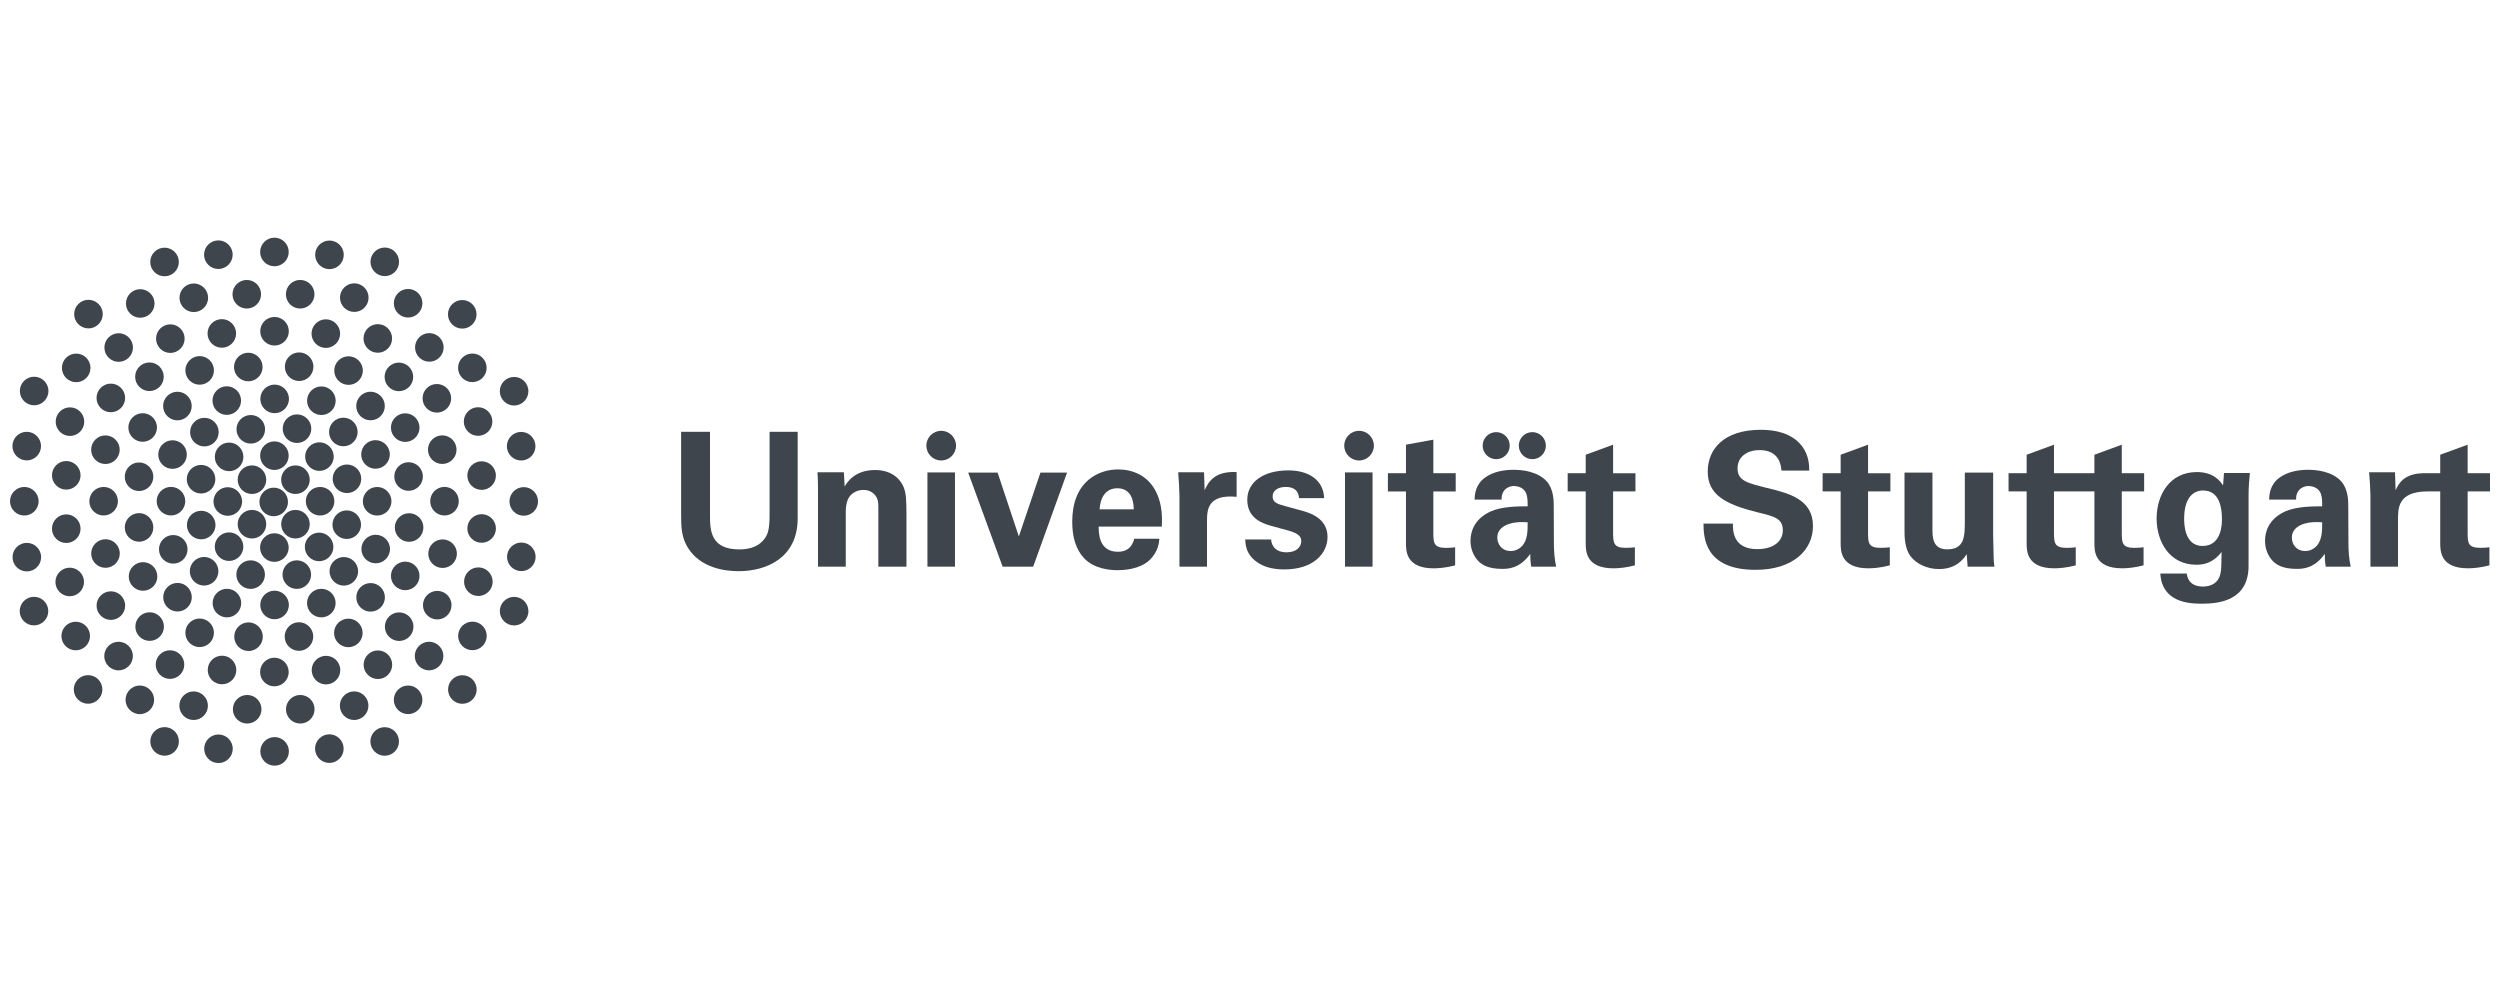 <?xml version="1.0" encoding="UTF-8"?><svg id="a" xmlns="http://www.w3.org/2000/svg" width="250" height="100.333" viewBox="0 0 250 100.333"><defs><style>.b{fill:#3f454d;}</style></defs><g><path class="b" d="M27.37,48.765c-.791,0-1.428,.642-1.428,1.429,0,.788,.637,1.429,1.428,1.429,.789,0,1.429-.641,1.429-1.429,0-.787-.639-1.429-1.429-1.429"/><path class="b" d="M30.975,47.971c0-.789-.642-1.431-1.431-1.431-.788,0-1.427,.642-1.427,1.431,0,.788,.639,1.427,1.427,1.427,.789,0,1.431-.639,1.431-1.427"/><path class="b" d="M30.975,52.42c0-.788-.642-1.43-1.431-1.43-.788,0-1.427,.642-1.427,1.43,0,.789,.639,1.43,1.427,1.43,.789,0,1.431-.641,1.431-1.43"/><path class="b" d="M32.007,48.695c-.787,0-1.427,.639-1.427,1.429,0,.787,.64,1.429,1.427,1.429,.79,0,1.429-.641,1.429-1.429,0-.79-.639-1.429-1.429-1.429"/><path class="b" d="M34.695,46.45c-.788,0-1.429,.641-1.429,1.429,0,.79,.641,1.428,1.429,1.428,.788,0,1.431-.638,1.431-1.428,0-.788-.642-1.429-1.431-1.429"/><path class="b" d="M34.673,51.038c-.785,0-1.429,.644-1.429,1.433,0,.786,.644,1.427,1.429,1.427,.789,0,1.431-.641,1.431-1.427,0-.789-.642-1.433-1.431-1.433"/><path class="b" d="M31.908,56.121c.79,0,1.431-.644,1.431-1.429,0-.788-.641-1.43-1.431-1.43-.787,0-1.426,.642-1.426,1.43,0,.785,.639,1.429,1.426,1.429"/><path class="b" d="M31.11,57.462c0-.79-.641-1.43-1.431-1.43-.788,0-1.429,.639-1.429,1.43,0,.788,.641,1.429,1.429,1.429,.791,0,1.431-.641,1.431-1.429"/><path class="b" d="M27.453,61.926c.789,0,1.433-.639,1.433-1.43,0-.789-.644-1.429-1.433-1.429-.785,0-1.427,.639-1.427,1.429,0,.791,.641,1.43,1.427,1.43"/><path class="b" d="M37.715,48.698c-.788,0-1.43,.642-1.43,1.43,0,.789,.641,1.429,1.43,1.429s1.43-.639,1.43-1.429c0-.788-.641-1.43-1.43-1.43"/><path class="b" d="M37.567,53.475c-.786,0-1.428,.641-1.428,1.427,0,.789,.642,1.429,1.428,1.429,.788,0,1.433-.639,1.433-1.429,0-.786-.644-1.427-1.433-1.427"/><path class="b" d="M40.909,51.322c-.788,0-1.428,.642-1.428,1.431,0,.788,.639,1.427,1.428,1.427,.788,0,1.43-.639,1.43-1.427,0-.789-.642-1.431-1.43-1.431"/><path class="b" d="M41.952,57.595c0-.792-.641-1.433-1.431-1.433-.785,0-1.429,.641-1.429,1.433,0,.785,.644,1.425,1.429,1.425,.79,0,1.431-.639,1.431-1.425"/><path class="b" d="M38.49,59.734c0-.788-.641-1.427-1.43-1.427s-1.43,.639-1.43,1.427c0,.79,.642,1.429,1.43,1.429s1.43-.638,1.43-1.429"/><path class="b" d="M32.132,61.738c.787,0,1.43-.639,1.43-1.429,0-.79-.643-1.43-1.43-1.43-.788,0-1.43,.639-1.43,1.43,0,.789,.641,1.429,1.43,1.429"/><path class="b" d="M29.895,65.084c.787,0,1.43-.641,1.43-1.429,0-.789-.643-1.431-1.43-1.431-.788,0-1.428,.642-1.428,1.431,0,.788,.639,1.429,1.428,1.429"/><path class="b" d="M27.435,68.632c.791,0,1.434-.641,1.434-1.429s-.642-1.432-1.434-1.432c-.786,0-1.426,.644-1.426,1.432s.64,1.429,1.426,1.429"/><path class="b" d="M35.812,57.13c0-.786-.641-1.427-1.431-1.427-.784,0-1.428,.641-1.428,1.427,0,.788,.644,1.431,1.428,1.431,.79,0,1.431-.644,1.431-1.431"/><path class="b" d="M44.258,53.94c-.788,0-1.429,.638-1.429,1.426,0,.791,.641,1.43,1.429,1.43,.79,0,1.431-.639,1.431-1.43,0-.788-.641-1.426-1.431-1.426"/><path class="b" d="M43.725,59.088c-.787,0-1.429,.639-1.429,1.43,0,.788,.641,1.427,1.429,1.427,.789,0,1.429-.639,1.429-1.427,0-.791-.639-1.43-1.429-1.43"/><path class="b" d="M47.242,62.162c-.789,0-1.429,.641-1.429,1.43s.639,1.429,1.429,1.429c.788,0,1.431-.639,1.431-1.429s-.642-1.43-1.431-1.43"/><path class="b" d="M42.906,64.174c-.786,0-1.429,.644-1.429,1.43,0,.789,.642,1.43,1.429,1.43,.791,0,1.432-.641,1.432-1.43,0-.786-.641-1.43-1.432-1.43"/><path class="b" d="M41.346,62.669c0-.789-.643-1.433-1.431-1.433-.788,0-1.429,.644-1.429,1.433,0,.788,.641,1.427,1.429,1.427,.788,0,1.431-.639,1.431-1.427"/><path class="b" d="M37.79,67.902c.787,0,1.429-.641,1.429-1.429s-.642-1.431-1.429-1.431c-.789,0-1.428,.644-1.428,1.431s.639,1.429,1.428,1.429"/><path class="b" d="M32.598,68.441c.79,0,1.431-.639,1.431-1.429,0-.791-.641-1.43-1.431-1.43-.787,0-1.428,.639-1.428,1.43,0,.789,.641,1.429,1.428,1.429"/><path class="b" d="M36.263,63.295c0-.788-.641-1.431-1.429-1.431-.788,0-1.428,.644-1.428,1.431,0,.786,.639,1.426,1.428,1.426,.788,0,1.429-.639,1.429-1.426"/><path class="b" d="M46.235,67.521c-.787,0-1.428,.641-1.428,1.429s.641,1.429,1.428,1.429c.789,0,1.432-.641,1.432-1.429s-.643-1.429-1.432-1.429"/><path class="b" d="M40.81,68.551c-.788,0-1.429,.644-1.429,1.433,0,.786,.641,1.427,1.429,1.427,.789,0,1.431-.641,1.431-1.427,0-.789-.642-1.433-1.431-1.433"/><path class="b" d="M38.468,72.717c-.787,0-1.43,.639-1.43,1.429,0,.788,.643,1.429,1.43,1.429,.788,0,1.43-.641,1.43-1.429,0-.789-.642-1.429-1.43-1.429"/><path class="b" d="M35.416,69.139c-.79,0-1.431,.641-1.431,1.429s.641,1.431,1.431,1.431c.786,0,1.428-.644,1.428-1.431s-.642-1.429-1.428-1.429"/><path class="b" d="M32.934,73.432c-.788,0-1.428,.641-1.428,1.432,0,.788,.639,1.429,1.428,1.429,.79,0,1.431-.641,1.431-1.429,0-.791-.641-1.432-1.431-1.432"/><path class="b" d="M30.026,69.496c-.788,0-1.428,.642-1.428,1.431,0,.788,.639,1.427,1.428,1.427,.789,0,1.43-.639,1.43-1.427,0-.789-.641-1.431-1.43-1.431"/><path class="b" d="M27.459,73.709c-.788,0-1.428,.642-1.428,1.43,0,.789,.639,1.429,1.428,1.429,.79,0,1.431-.639,1.431-1.429,0-.788-.641-1.43-1.431-1.43"/><path class="b" d="M24.716,69.496c-.787,0-1.429,.639-1.429,1.431,0,.788,.641,1.427,1.429,1.427,.789,0,1.432-.639,1.432-1.427,0-.792-.643-1.431-1.432-1.431"/><path class="b" d="M21.846,73.449c-.789,0-1.428,.641-1.428,1.431,0,.785,.639,1.426,1.428,1.426,.787,0,1.429-.641,1.429-1.426,0-.791-.642-1.431-1.429-1.431"/><path class="b" d="M16.458,72.711c-.787,0-1.429,.641-1.429,1.431,0,.788,.641,1.429,1.429,1.429,.789,0,1.432-.641,1.432-1.429,0-.79-.643-1.431-1.432-1.431"/><path class="b" d="M47.834,56.739c-.786,0-1.427,.641-1.427,1.429,0,.791,.641,1.43,1.427,1.43,.791,0,1.43-.639,1.43-1.43,0-.788-.639-1.429-1.43-1.429"/><path class="b" d="M51.411,59.685c-.786,0-1.428,.641-1.428,1.429,0,.79,.642,1.43,1.428,1.43,.791,0,1.431-.639,1.431-1.43,0-.788-.64-1.429-1.431-1.429"/><path class="b" d="M52.133,54.253c-.788,0-1.428,.642-1.428,1.431,0,.788,.64,1.427,1.428,1.427,.789,0,1.43-.639,1.43-1.427,0-.789-.641-1.431-1.43-1.431"/><path class="b" d="M48.162,51.418c-.789,0-1.429,.641-1.429,1.431,0,.786,.639,1.427,1.429,1.427,.788,0,1.43-.641,1.43-1.427,0-.789-.642-1.431-1.43-1.431"/><path class="b" d="M52.374,48.712c-.79,0-1.427,.641-1.427,1.431,0,.788,.637,1.429,1.427,1.429,.787,0,1.429-.641,1.429-1.429,0-.79-.642-1.431-1.429-1.431"/><path class="b" d="M48.159,46.129c-.786,0-1.426,.641-1.426,1.431,0,.788,.639,1.429,1.426,1.429,.79,0,1.432-.641,1.432-1.429,0-.79-.642-1.431-1.432-1.431"/><path class="b" d="M50.687,44.621c0,.788,.64,1.429,1.428,1.429,.789,0,1.431-.642,1.431-1.429,0-.789-.642-1.431-1.431-1.431-.788,0-1.428,.642-1.428,1.431"/><path class="b" d="M46.381,42.154c0,.788,.639,1.429,1.428,1.429s1.429-.641,1.429-1.429-.641-1.431-1.429-1.431-1.428,.644-1.428,1.431"/><path class="b" d="M51.41,40.553c.788,0,1.429-.642,1.429-1.429,0-.791-.641-1.431-1.429-1.431s-1.429,.641-1.429,1.431c0,.786,.641,1.429,1.429,1.429"/><path class="b" d="M45.807,36.786c0,.786,.639,1.426,1.425,1.426,.79,0,1.431-.639,1.431-1.426,0-.791-.641-1.432-1.431-1.432-.786,0-1.425,.641-1.425,1.432"/><path class="b" d="M46.226,32.861c.788,0,1.429-.64,1.429-1.429,0-.788-.64-1.429-1.429-1.429-.79,0-1.43,.641-1.43,1.429,0,.788,.64,1.429,1.43,1.429"/><path class="b" d="M41.505,34.741c0,.788,.641,1.429,1.427,1.429,.788,0,1.431-.64,1.431-1.429s-.644-1.43-1.431-1.43c-.786,0-1.427,.641-1.427,1.43"/><path class="b" d="M39.886,36.259c-.786,0-1.427,.64-1.427,1.431,0,.786,.641,1.429,1.427,1.429,.791,0,1.433-.642,1.433-1.429,0-.79-.642-1.431-1.433-1.431"/><path class="b" d="M35.622,40.602c0,.788,.641,1.428,1.431,1.428,.786,0,1.429-.64,1.429-1.428,0-.789-.642-1.431-1.429-1.431-.79,0-1.431,.642-1.431,1.431"/><path class="b" d="M34.853,35.629c-.789,0-1.429,.64-1.429,1.431,0,.788,.639,1.427,1.429,1.427,.79,0,1.431-.638,1.431-1.427,0-.791-.641-1.431-1.431-1.431"/><path class="b" d="M32.582,31.932c-.786,0-1.429,.643-1.429,1.431,0,.789,.642,1.429,1.429,1.429,.789,0,1.43-.639,1.43-1.429,0-.788-.641-1.431-1.43-1.431"/><path class="b" d="M29.914,35.241c-.788,0-1.429,.64-1.429,1.431,0,.788,.641,1.429,1.429,1.429,.786,0,1.429-.64,1.429-1.429,0-.791-.643-1.431-1.429-1.431"/><path class="b" d="M24.829,35.272c-.789,0-1.428,.641-1.428,1.431,0,.788,.639,1.429,1.428,1.429,.787,0,1.43-.641,1.43-1.429,0-.79-.643-1.431-1.43-1.431"/><path class="b" d="M22.677,38.628c-.786,0-1.429,.642-1.429,1.43,0,.789,.644,1.429,1.429,1.429,.789,0,1.429-.639,1.429-1.429,0-.788-.64-1.43-1.429-1.43"/><path class="b" d="M23.648,42.932c0,.786,.639,1.427,1.428,1.427,.788,0,1.431-.641,1.431-1.427,0-.79-.643-1.43-1.431-1.43-.789,0-1.428,.639-1.428,1.43"/><path class="b" d="M19.009,43.213c0,.79,.641,1.431,1.429,1.431,.789,0,1.429-.641,1.429-1.431,0-.788-.64-1.431-1.429-1.431-.788,0-1.429,.643-1.429,1.431"/><path class="b" d="M17.253,44.026c-.788,0-1.429,.642-1.429,1.431,0,.788,.64,1.429,1.429,1.429,.79,0,1.429-.642,1.429-1.429,0-.789-.639-1.431-1.429-1.431"/><path class="b" d="M13.905,49.103c.787,0,1.429-.641,1.429-1.429,0-.787-.642-1.432-1.429-1.432-.79,0-1.428,.645-1.428,1.432,0,.788,.638,1.429,1.428,1.429"/><path class="b" d="M12.836,42.75c0,.786,.642,1.427,1.429,1.427,.79,0,1.431-.641,1.431-1.427,0-.791-.642-1.43-1.431-1.43-.787,0-1.429,.639-1.429,1.43"/><path class="b" d="M9.113,44.972c0,.788,.641,1.429,1.427,1.429,.79,0,1.431-.641,1.431-1.429s-.641-1.431-1.431-1.431c-.786,0-1.427,.644-1.427,1.431"/><path class="b" d="M6.625,48.961c.788,0,1.431-.641,1.431-1.427,0-.792-.643-1.431-1.431-1.431-.788,0-1.429,.639-1.429,1.431,0,.785,.64,1.427,1.429,1.427"/><path class="b" d="M2.671,46.04c.788,0,1.431-.644,1.431-1.429,0-.79-.642-1.431-1.431-1.431s-1.429,.641-1.429,1.431c0,.785,.64,1.429,1.429,1.429"/><path class="b" d="M6.995,43.595c.789,0,1.431-.641,1.431-1.427,0-.79-.642-1.433-1.431-1.433-.787,0-1.426,.642-1.426,1.433,0,.786,.639,1.427,1.426,1.427"/><path class="b" d="M3.413,37.671c-.787,0-1.428,.64-1.428,1.431,0,.788,.641,1.429,1.428,1.429,.786,0,1.43-.64,1.43-1.429,0-.791-.644-1.431-1.43-1.431"/><path class="b" d="M7.617,38.219c.789,0,1.431-.64,1.431-1.429,0-.791-.642-1.431-1.431-1.431-.786,0-1.425,.64-1.425,1.431,0,.788,.639,1.429,1.425,1.429"/><path class="b" d="M11.08,38.362c-.786,0-1.427,.643-1.427,1.431,0,.788,.641,1.431,1.427,1.431,.791,0,1.433-.643,1.433-1.431,0-.788-.641-1.431-1.433-1.431"/><path class="b" d="M13.515,37.676c0,.788,.641,1.429,1.429,1.429,.79,0,1.431-.641,1.431-1.429,0-.788-.641-1.431-1.431-1.431-.788,0-1.429,.643-1.429,1.431"/><path class="b" d="M16.311,40.606c0,.786,.642,1.429,1.429,1.429,.79,0,1.432-.642,1.432-1.429,0-.788-.642-1.432-1.432-1.432-.787,0-1.429,.643-1.429,1.432"/><path class="b" d="M10.363,51.55c.788,0,1.429-.642,1.429-1.425,0-.79-.641-1.432-1.429-1.432-.787,0-1.429,.642-1.429,1.432,0,.784,.641,1.425,1.429,1.425"/><path class="b" d="M27.462,38.46c-.787,0-1.429,.641-1.429,1.431,0,.788,.641,1.429,1.429,1.429,.788,0,1.432-.641,1.432-1.429,0-.79-.644-1.431-1.432-1.431"/><path class="b" d="M37.781,32.415c-.788,0-1.431,.643-1.431,1.431,0,.788,.643,1.429,1.431,1.429,.786,0,1.429-.641,1.429-1.429,0-.788-.642-1.431-1.429-1.431"/><path class="b" d="M39.383,30.326c0,.788,.64,1.429,1.429,1.429,.787,0,1.429-.641,1.429-1.429,0-.788-.642-1.431-1.429-1.431-.788,0-1.429,.643-1.429,1.431"/><path class="b" d="M35.428,31.192c.789,0,1.429-.64,1.429-1.429s-.64-1.431-1.429-1.431c-.788,0-1.429,.642-1.429,1.431s.64,1.429,1.429,1.429"/><path class="b" d="M38.476,27.613c.79,0,1.43-.64,1.43-1.426,0-.791-.64-1.434-1.43-1.434-.786,0-1.428,.642-1.428,1.434,0,.786,.641,1.426,1.428,1.426"/><path class="b" d="M32.946,26.914c.788,0,1.429-.64,1.429-1.429,0-.791-.64-1.431-1.429-1.431-.789,0-1.43,.64-1.43,1.431,0,.788,.641,1.429,1.43,1.429"/><path class="b" d="M27.441,26.626c.79,0,1.431-.641,1.431-1.429,0-.788-.641-1.431-1.431-1.431-.784,0-1.427,.643-1.427,1.431,0,.788,.642,1.429,1.427,1.429"/><path class="b" d="M21.837,26.899c.786,0,1.429-.643,1.429-1.429,0-.791-.643-1.431-1.429-1.431-.79,0-1.432,.641-1.432,1.431,0,.786,.642,1.429,1.432,1.429"/><path class="b" d="M16.453,27.627c.791,0,1.431-.64,1.431-1.429s-.64-1.431-1.431-1.431c-.788,0-1.429,.643-1.429,1.431s.64,1.429,1.429,1.429"/><path class="b" d="M24.678,30.855c.789,0,1.429-.642,1.429-1.428,0-.788-.639-1.431-1.429-1.431-.788,0-1.428,.643-1.428,1.431,0,.786,.639,1.428,1.428,1.428"/><path class="b" d="M19.378,31.207c.788,0,1.432-.64,1.432-1.429,0-.788-.643-1.431-1.432-1.431-.788,0-1.429,.643-1.429,1.431,0,.788,.641,1.429,1.429,1.429"/><path class="b" d="M17.034,32.434c-.788,0-1.428,.64-1.428,1.429s.64,1.431,1.428,1.431,1.429-.643,1.429-1.431-.641-1.429-1.429-1.429"/><path class="b" d="M11.867,36.182c.787,0,1.429-.64,1.429-1.429,0-.787-.642-1.431-1.429-1.431-.79,0-1.428,.644-1.428,1.431,0,.788,.638,1.429,1.428,1.429"/><path class="b" d="M8.844,32.84c.79,0,1.431-.64,1.431-1.429s-.642-1.431-1.431-1.431c-.788,0-1.429,.642-1.429,1.431s.641,1.429,1.429,1.429"/><path class="b" d="M14.024,31.775c.791,0,1.431-.64,1.431-1.429,0-.787-.641-1.428-1.431-1.428-.788,0-1.429,.641-1.429,1.428,0,.788,.641,1.429,1.429,1.429"/><path class="b" d="M18.537,37.041c0,.788,.644,1.429,1.429,1.429,.789,0,1.429-.641,1.429-1.429,0-.788-.64-1.431-1.429-1.431-.786,0-1.429,.643-1.429,1.431"/><path class="b" d="M22.182,31.913c-.789,0-1.428,.643-1.428,1.431,0,.788,.639,1.429,1.428,1.429,.786,0,1.429-.64,1.429-1.429,0-.788-.644-1.431-1.429-1.431"/><path class="b" d="M30.016,30.853c.789,0,1.431-.64,1.431-1.426,0-.791-.642-1.434-1.431-1.434-.788,0-1.429,.643-1.429,1.434,0,.786,.64,1.426,1.429,1.426"/><path class="b" d="M27.45,31.695c-.787,0-1.427,.643-1.427,1.431,0,.788,.64,1.429,1.427,1.429,.79,0,1.432-.64,1.432-1.429,0-.788-.642-1.431-1.432-1.431"/><path class="b" d="M35.763,43.196c0-.788-.641-1.429-1.429-1.429s-1.428,.641-1.428,1.429c0,.789,.639,1.431,1.428,1.431s1.429-.642,1.429-1.431"/><path class="b" d="M31.939,44.232c-.786,0-1.425,.641-1.425,1.432,0,.787,.639,1.425,1.425,1.425,.788,0,1.432-.638,1.432-1.425,0-.791-.643-1.432-1.432-1.432"/><path class="b" d="M28.27,42.869c0,.789,.642,1.428,1.428,1.428,.79,0,1.431-.639,1.431-1.428,0-.788-.641-1.43-1.431-1.43-.786,0-1.428,.642-1.428,1.43"/><path class="b" d="M27.44,44.138c-.788,0-1.427,.639-1.427,1.429,0,.788,.639,1.43,1.427,1.43,.788,0,1.429-.642,1.429-1.43,0-.789-.64-1.429-1.429-1.429"/><path class="b" d="M23.766,47.971c0,.788,.639,1.427,1.428,1.427,.79,0,1.43-.639,1.43-1.427,0-.789-.64-1.431-1.43-1.431-.788,0-1.428,.642-1.428,1.431"/><path class="b" d="M22.907,44.258c-.787,0-1.427,.641-1.427,1.431,0,.786,.64,1.429,1.427,1.429,.789,0,1.432-.642,1.432-1.429,0-.79-.643-1.431-1.432-1.431"/><path class="b" d="M22.777,51.58c.788,0,1.434-.642,1.434-1.429,0-.789-.645-1.431-1.434-1.431-.789,0-1.429,.642-1.429,1.431,0,.788,.64,1.429,1.429,1.429"/><path class="b" d="M20.106,49.35c.788,0,1.429-.641,1.429-1.429s-.64-1.431-1.429-1.431c-.788,0-1.429,.644-1.429,1.431s.641,1.429,1.429,1.429"/><path class="b" d="M20.117,53.934c.788,0,1.432-.641,1.432-1.427,0-.789-.643-1.43-1.432-1.43-.787,0-1.427,.641-1.427,1.43,0,.786,.64,1.427,1.427,1.427"/><path class="b" d="M17.097,51.547c.786,0,1.429-.642,1.429-1.43,0-.789-.643-1.429-1.429-1.429-.79,0-1.43,.639-1.43,1.429,0,.788,.64,1.43,1.43,1.43"/><path class="b" d="M17.326,56.361c.786,0,1.429-.639,1.429-1.429,0-.79-.643-1.429-1.429-1.429-.791,0-1.429,.638-1.429,1.429,0,.789,.638,1.429,1.429,1.429"/><path class="b" d="M13.905,54.172c.791,0,1.429-.641,1.429-1.43,0-.788-.638-1.43-1.429-1.43-.788,0-1.428,.642-1.428,1.43,0,.789,.64,1.43,1.428,1.43"/><path class="b" d="M14.303,59.075c.789,0,1.431-.641,1.431-1.424,0-.793-.642-1.436-1.431-1.436-.788,0-1.429,.642-1.429,1.436,0,.784,.641,1.424,1.429,1.424"/><path class="b" d="M11.086,61.991c.788,0,1.431-.641,1.431-1.429,0-.789-.644-1.431-1.431-1.431-.786,0-1.429,.642-1.429,1.431,0,.788,.642,1.429,1.429,1.429"/><path class="b" d="M8.401,58.198c0-.789-.641-1.431-1.429-1.431-.789,0-1.429,.642-1.429,1.431,0,.788,.64,1.427,1.429,1.427,.788,0,1.429-.639,1.429-1.427"/><path class="b" d="M4.113,55.716c0-.791-.641-1.429-1.431-1.429-.788,0-1.429,.638-1.429,1.429,0,.788,.642,1.427,1.429,1.427,.79,0,1.431-.639,1.431-1.427"/><path class="b" d="M6.625,54.298c.788,0,1.431-.641,1.431-1.43,0-.786-.643-1.43-1.431-1.43-.788,0-1.429,.644-1.429,1.43,0,.789,.64,1.43,1.429,1.43"/><path class="b" d="M2.429,51.553c.788,0,1.432-.641,1.432-1.428,0-.788-.643-1.43-1.432-1.43-.786,0-1.429,.642-1.429,1.43,0,.786,.643,1.428,1.429,1.428"/><path class="b" d="M10.549,56.781c.786,0,1.429-.639,1.429-1.429,0-.791-.642-1.429-1.429-1.429-.789,0-1.428,.638-1.428,1.429,0,.789,.639,1.429,1.428,1.429"/><path class="b" d="M3.396,59.68c-.788,0-1.427,.644-1.427,1.43,0,.789,.639,1.429,1.427,1.429,.791,0,1.432-.639,1.432-1.429,0-.786-.641-1.43-1.432-1.43"/><path class="b" d="M9.002,63.602c0-.788-.641-1.431-1.431-1.431-.788,0-1.429,.644-1.429,1.431s.64,1.429,1.429,1.429c.79,0,1.431-.641,1.431-1.429"/><path class="b" d="M26.624,52.42c0-.788-.64-1.43-1.43-1.43-.788,0-1.428,.642-1.428,1.43,0,.789,.639,1.43,1.428,1.43,.79,0,1.43-.641,1.43-1.43"/><path class="b" d="M27.435,56.186c.788,0,1.432-.639,1.432-1.429,0-.786-.644-1.43-1.432-1.43-.787,0-1.429,.644-1.429,1.43,0,.789,.642,1.429,1.429,1.429"/><path class="b" d="M26.494,57.462c0-.79-.642-1.43-1.431-1.43s-1.43,.639-1.43,1.43c0,.788,.641,1.429,1.43,1.429s1.431-.641,1.431-1.429"/><path class="b" d="M22.692,61.738c.788,0,1.429-.639,1.429-1.429,0-.79-.642-1.43-1.429-1.43-.79,0-1.43,.639-1.43,1.43,0,.789,.64,1.429,1.43,1.429"/><path class="b" d="M24.852,65.1c.788,0,1.429-.644,1.429-1.429,0-.79-.64-1.434-1.429-1.434-.787,0-1.429,.644-1.429,1.434,0,.785,.641,1.429,1.429,1.429"/><path class="b" d="M22.201,68.428c.788,0,1.431-.641,1.431-1.427,0-.789-.642-1.433-1.431-1.433s-1.428,.644-1.428,1.433c0,.786,.639,1.427,1.428,1.427"/><path class="b" d="M16.998,67.888c.791,0,1.43-.641,1.43-1.429,0-.792-.639-1.431-1.43-1.431-.788,0-1.428,.639-1.428,1.431,0,.788,.64,1.429,1.428,1.429"/><path class="b" d="M14.964,64.088c.788,0,1.429-.641,1.429-1.43,0-.786-.641-1.43-1.429-1.43-.788,0-1.428,.644-1.428,1.43,0,.789,.639,1.43,1.428,1.43"/><path class="b" d="M19.964,64.71c.787,0,1.429-.639,1.429-1.429s-.642-1.43-1.429-1.43c-.79,0-1.429,.641-1.429,1.43s.639,1.429,1.429,1.429"/><path class="b" d="M19.181,59.724c0-.79-.643-1.433-1.429-1.433-.789,0-1.43,.642-1.43,1.433,0,.786,.641,1.426,1.43,1.426,.786,0,1.429-.639,1.429-1.426"/><path class="b" d="M20.409,58.557c.79,0,1.431-.642,1.431-1.43s-.64-1.431-1.431-1.431c-.788,0-1.428,.644-1.428,1.431s.64,1.43,1.428,1.43"/><path class="b" d="M22.904,56.096c.79,0,1.43-.639,1.43-1.427s-.64-1.431-1.43-1.431c-.786,0-1.428,.644-1.428,1.431s.642,1.427,1.428,1.427"/><path class="b" d="M13.286,65.607c0-.788-.644-1.431-1.432-1.431-.787,0-1.429,.644-1.429,1.431,0,.786,.641,1.43,1.429,1.43,.788,0,1.432-.644,1.432-1.43"/><path class="b" d="M13.982,68.551c-.786,0-1.428,.644-1.428,1.433,0,.786,.642,1.43,1.428,1.43,.788,0,1.431-.644,1.431-1.43,0-.789-.642-1.433-1.431-1.433"/><path class="b" d="M8.808,67.514c-.79,0-1.431,.639-1.431,1.429,0,.791,.641,1.43,1.431,1.43,.786,0,1.429-.639,1.429-1.43,0-.789-.642-1.429-1.429-1.429"/><path class="b" d="M19.363,69.142c-.789,0-1.429,.641-1.429,1.429s.639,1.429,1.429,1.429c.788,0,1.429-.641,1.429-1.429s-.642-1.429-1.429-1.429"/><path class="b" d="M32.136,38.642c-.785,0-1.429,.642-1.429,1.431s.644,1.429,1.429,1.429c.79,0,1.432-.641,1.432-1.429s-.642-1.431-1.432-1.431"/><path class="b" d="M42.257,39.832c0,.788,.639,1.429,1.429,1.429s1.431-.641,1.431-1.429c0-.788-.641-1.431-1.431-1.431s-1.429,.643-1.429,1.431"/><path class="b" d="M40.523,41.331c-.787,0-1.431,.644-1.431,1.432s.644,1.429,1.431,1.429c.788,0,1.429-.641,1.429-1.429s-.641-1.432-1.429-1.432"/><path class="b" d="M44.225,46.396c.788,0,1.429-.641,1.429-1.429,0-.789-.641-1.431-1.429-1.431s-1.428,.642-1.428,1.431c0,.788,.639,1.429,1.428,1.429"/><path class="b" d="M44.448,48.689c-.787,0-1.429,.645-1.429,1.432s.642,1.429,1.429,1.429c.789,0,1.43-.642,1.43-1.429s-.641-1.432-1.43-1.432"/><path class="b" d="M39.428,47.652c0,.786,.64,1.428,1.431,1.428,.788,0,1.429-.641,1.429-1.428,0-.791-.641-1.43-1.429-1.43-.79,0-1.431,.639-1.431,1.43"/><path class="b" d="M37.548,46.873c.79,0,1.433-.641,1.433-1.426,0-.791-.643-1.431-1.433-1.431-.786,0-1.428,.641-1.428,1.431,0,.785,.642,1.426,1.428,1.426"/></g><g><path class="b" d="M76.957,51.476c0,1.356-.148,1.879-.429,2.288-.742,1.157-2.139,1.175-2.606,1.175-2.811,0-2.922-1.844-2.922-3.315v-8.447h-2.889v8.299c0,1.25,.039,2.288,.688,3.311,1.269,2.034,3.726,2.331,5.068,2.331,2.717,0,5.901-1.283,5.901-5.29v-8.651h-2.811v8.299Z"/><path class="b" d="M87.518,47.001c-2.048,0-2.791,1.214-3.054,1.642l-.076-1.418h-2.643c.056,.655,.056,1.674,.056,1.716v7.727h2.777v-5.513c0-.728,.166-1.191,.332-1.436,.299-.447,.84-.728,1.432-.728,.711,0,1.139,.394,1.344,.8,.148,.299,.148,.636,.148,1.029v5.848h2.813v-5.086c0-1.748-.055-2.234-.26-2.81-.241-.654-1.025-1.77-2.869-1.77Z"/><rect class="b" x="92.743" y="47.243" width="2.754" height="9.423"/><polygon class="b" points="101.884 53.646 99.76 47.261 96.817 47.261 100.264 56.667 103.317 56.667 106.706 47.261 104.043 47.261 101.884 53.646"/><path class="b" d="M111.821,46.943c-1.022,0-1.916,.3-2.64,.786-1.583,1.097-1.958,2.922-1.958,4.448,0,1.51,.354,2.775,1.212,3.672,.984,1.022,2.513,1.17,3.317,1.17,1.374,0,2.603-.369,3.292-1.097,.764-.8,.856-1.601,.894-2.051h-2.514c-.259,1.045-.95,1.306-1.639,1.306-1.918,0-1.918-1.899-1.918-2.514h6.314c.038-.781,.073-2.159-.558-3.445-.856-1.747-2.457-2.273-3.801-2.273Zm-1.86,3.987c.057-1.096,.558-2.104,1.771-2.104,1.599,0,1.637,1.676,1.637,2.104h-3.409Z"/><path class="b" d="M120.461,49.031l-.056-1.806h-2.587c.055,.539,.127,1.9,.127,2.347v7.094h2.756v-4.638c0-1.172,.169-2.605,2.962-2.347v-2.475c-2.233-.112-2.846,1.023-3.203,1.825Z"/><path class="b" d="M130.234,51.08l-1.693-.465c-.82-.226-1.279-.356-1.279-.99,0-.577,.553-.93,1.296-.93,.431,0,1.27,.076,1.345,1.115h2.512c-.074-1.877-1.637-2.772-3.574-2.772-2.439,0-4.114,1.117-4.114,2.941,0,1.915,1.617,2.379,2.383,2.606l1.713,.467c1.08,.299,1.303,.634,1.303,1.061,0,.56-.466,1.117-1.455,1.117-1.153,0-1.522-.686-1.56-1.285h-2.591c.023,.451,.078,1.194,.691,1.843,.855,.897,2.011,1.154,3.223,1.154,2.925,0,4.318-1.618,4.318-3.238,0-1.287-.8-2.16-2.516-2.624Z"/><rect class="b" x="134.501" y="47.243" width="2.754" height="9.423"/><path class="b" d="M143.334,43.967l-2.737,.501v2.852h-1.808v1.823h1.808v5.158c0,.784,0,2.533,2.776,2.533,.448,0,1.25-.058,2.141-.298v-1.806c-.333,.038-.521,.058-.933,.058-1.224,0-1.224-.544-1.247-1.401v-4.243h2.236v-1.823h-2.236v-3.353Z"/><path class="b" d="M155.374,50.502c0-.43-.019-1.545-.651-2.309-.936-1.082-2.57-1.214-3.357-1.214-.89,0-1.991,.154-2.848,.768-.985,.709-1.041,1.711-1.059,2.216h2.703c0-.223,0-.523,.203-.838,.239-.354,.653-.523,1.042-.523,.257,0,.984,.094,1.227,.782,.111,.334,.132,.633,.132,1.248-.912,0-2.568,0-3.725,.522-1.728,.8-1.992,2.176-1.992,2.923,0,.743,.264,1.507,.82,2.068,.371,.354,.987,.743,2.345,.743,.52,0,1.77,0,2.812-1.507,0,.278,0,.707,.094,1.286h2.495c-.169-.786-.225-1.583-.225-2.383l-.017-3.782Zm-3.13,4.059c-.259,.295-.669,.542-1.171,.542-.91,0-1.343-.707-1.343-1.343,0-1.118,1.266-1.676,3.038-1.528,0,1.006-.035,1.734-.523,2.33Z"/><path class="b" d="M161.309,44.468l-2.738,1.006v1.849h-1.804v1.819h1.804v5.158c0,.784,0,2.533,2.778,2.533,.449,0,1.244-.058,2.139-.298v-1.806c-.336,.036-.522,.055-.93,.055-1.226,0-1.226-.541-1.248-1.398v-4.243h2.235v-1.819h-2.235v-2.855Z"/><path class="b" d="M176.677,48.789c-1.937-.486-2.922-.705-2.922-1.955,0-1.098,.875-1.823,2.215-1.823,1.991,0,2.142,1.585,2.177,2.047h2.775c0-.449,0-1.531-.764-2.496-1.005-1.266-2.661-1.584-4.059-1.584-3.743,0-5.326,1.955-5.326,4.174,0,2.326,1.75,3.274,4.955,4.075,1.714,.411,2.554,.618,2.554,1.806,0,1.136-.986,1.882-2.554,1.882-2.477,0-2.439-1.92-2.439-2.557h-2.941c.018,1.307,.055,4.626,5.212,4.626,3.724,0,5.737-1.96,5.737-4.38,0-2.625-2.292-3.257-4.62-3.816Z"/><path class="b" d="M186.805,44.468l-2.739,1.006v1.849h-1.804v1.819h1.804v5.158c0,.784,0,2.533,2.778,2.533,.444,0,1.248-.058,2.137-.298v-1.806c-.332,.036-.519,.055-.93,.055-1.228,0-1.228-.541-1.245-1.398v-4.243h2.233v-1.819h-2.233v-2.855Z"/><path class="b" d="M199.315,53.464v-6.203h-2.832v4.75c0,1.599,0,2.924-1.769,2.924-1.468,0-1.468-1.248-1.468-2.067v-5.607h-2.794v5.85c0,.462,0,1.765,.616,2.531,.522,.687,1.563,1.264,2.829,1.264,1.788,0,2.499-1.081,2.776-1.489l.091,1.25h2.682c-.039-.26-.056-.428-.075-.689,0-.246-.02-.486-.056-2.514Z"/><path class="b" d="M212.179,44.468l-2.739,1.006v1.846h-4.043v-2.852l-2.733,1.006v1.846h-1.809v1.823h1.809v5.158c0,.784,0,2.531,2.775,2.531,.442,0,1.245-.056,2.137-.297v-1.809c-.332,.041-.518,.06-.931,.06-1.223,0-1.223-.544-1.248-1.401v-4.243h4.043v5.158c0,.784,0,2.531,2.772,2.531,.452,0,1.252-.056,2.145-.297v-1.809c-.334,.041-.521,.06-.932,.06-1.227,0-1.227-.544-1.247-1.401v-4.243h2.236v-1.823h-2.236v-2.852Z"/><path class="b" d="M222.306,48.547c-.278-.413-.909-1.341-2.625-1.341-2.699,0-4.02,2.271-4.02,4.654,0,2.272,1.266,4.615,3.967,4.615,.67,0,1.654-.125,2.53-1.282-.019,1.436-.019,1.772-.13,2.236-.187,.837-.895,1.226-1.716,1.226-1.468,0-1.598-1.023-1.634-1.298h-2.646c.169,2.846,2.794,3.014,4.135,3.014,1.805,0,4.69-.333,4.69-3.799v-6.946c0-.947,.059-1.583,.132-2.328h-2.589l-.094,1.249Zm-2.05,6.05c-1.84,0-1.84-2.272-1.84-2.737,0-2.014,.855-2.811,1.896-2.811,1.679,0,1.882,1.806,1.882,2.867,0,.409,0,2.681-1.938,2.681Z"/><path class="b" d="M234.825,50.502c0-.43-.018-1.545-.653-2.309-.929-1.082-2.568-1.214-3.35-1.214-.891,0-1.994,.154-2.85,.768-.986,.709-1.042,1.711-1.059,2.216h2.696c0-.223,0-.523,.208-.838,.242-.354,.648-.523,1.042-.523,.259,0,.988,.094,1.227,.782,.115,.334,.132,.633,.132,1.248-.914,0-2.569,0-3.723,.522-1.736,.8-1.992,2.176-1.992,2.923,0,.743,.256,1.507,.818,2.068,.372,.354,.987,.743,2.347,.743,.521,0,1.77,0,2.811-1.507,0,.278,0,.707,.094,1.286h2.496c-.169-.786-.225-1.583-.225-2.383l-.018-3.782Zm-3.129,4.059c-.259,.295-.669,.542-1.174,.542-.914,0-1.338-.707-1.338-1.343,0-1.118,1.265-1.676,3.034-1.528,0,1.006-.039,1.734-.522,2.33Z"/><path class="b" d="M249,49.143v-1.823h-2.236v-2.852l-2.741,1.003v1.848h-1.805l.003,.007c-1.787,.066-2.345,.974-2.663,1.707l-.056-1.806h-2.59c.056,.539,.132,1.897,.132,2.341v7.098h2.755v-4.637c0-1.175-.042-2.887,2.959-2.887h1.265v5.158c0,.784,0,2.531,2.778,2.531,.446,0,1.25-.056,2.142-.297v-1.809c-.333,.041-.523,.057-.932,.057-1.23,0-1.23-.541-1.247-1.398v-4.243h2.236Z"/><path class="b" d="M149.618,45.918c.75,0,1.356-.609,1.356-1.353,0-.746-.606-1.353-1.356-1.353-.746,0-1.353,.607-1.353,1.353,0,.744,.607,1.353,1.353,1.353Z"/><path class="b" d="M153.232,45.918c.747,0,1.355-.609,1.355-1.353,0-.746-.607-1.353-1.355-1.353-.744,0-1.352,.607-1.352,1.353,0,.744,.607,1.353,1.352,1.353Z"/><path class="b" d="M135.906,43.081c-.821,0-1.482,.667-1.482,1.483,0,.817,.66,1.485,1.482,1.485,.82,0,1.483-.668,1.483-1.485,0-.817-.663-1.483-1.483-1.483Z"/><path class="b" d="M94.12,43.081c-.819,0-1.484,.667-1.484,1.483,0,.817,.665,1.485,1.484,1.485s1.484-.668,1.484-1.485c0-.817-.665-1.483-1.484-1.483Z"/></g></svg>